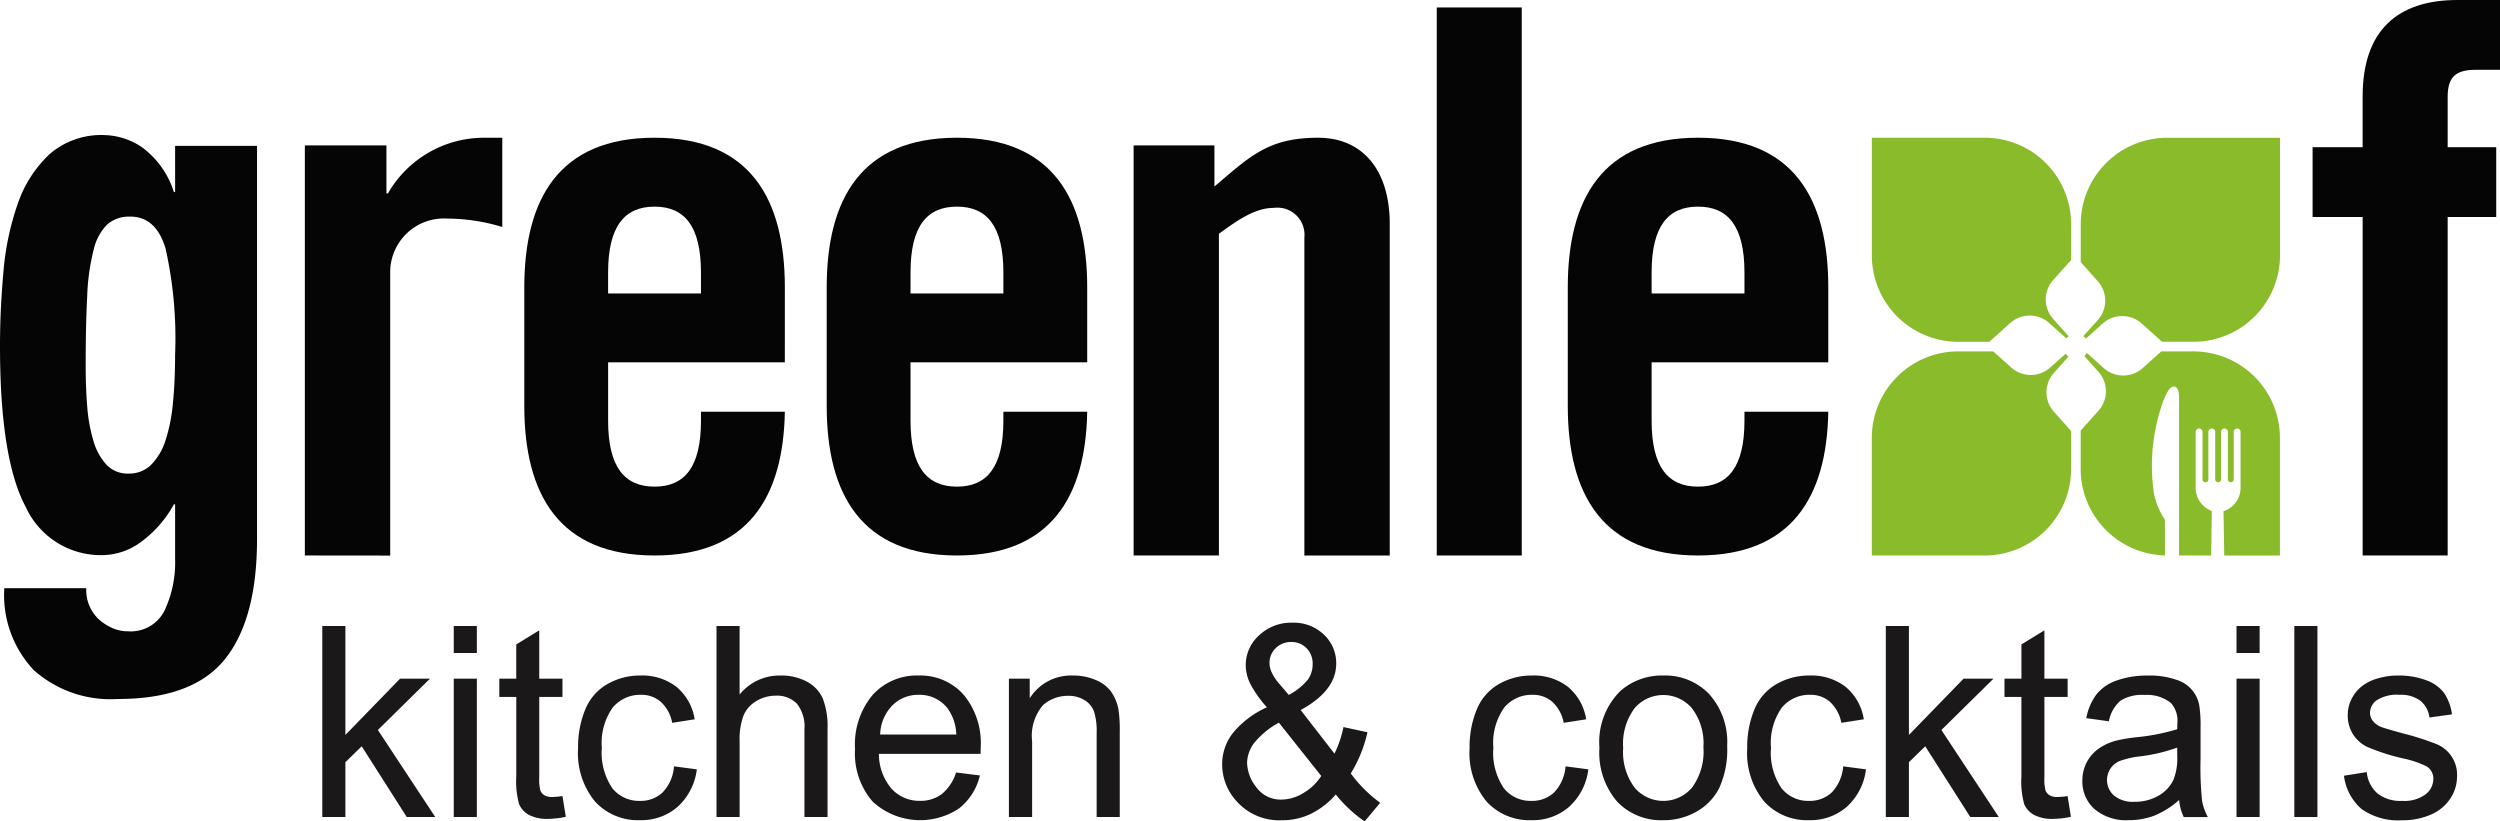 <svg id="Group_23" data-name="Group 23" xmlns="http://www.w3.org/2000/svg" width="186.535" height="61.292" viewBox="0 0 186.535 61.292">
  <path id="Path_10" data-name="Path 10" d="M628.329,95.09l1.317,1.18a.968.968,0,0,1,.171-.164l-1.183-1.321a2.175,2.175,0,0,1,0-2.838L630,90.421V87.746a6.449,6.449,0,0,0-6.449-6.451h-8.419v8.778a6.45,6.45,0,0,0,6.452,6.449h2.308l1.6-1.431a2.174,2.174,0,0,1,2.837,0" transform="translate(-475.466 -71.019)" fill="#8abb2a"/>
  <path id="Path_11" data-name="Path 11" d="M695.008,90.074V81.3H686.59a6.45,6.45,0,0,0-6.449,6.451v2.827l1.3,1.455a2.174,2.174,0,0,1,0,2.836L680.332,96.1a.9.9,0,0,1,.193.183l1.293-1.156a2.175,2.175,0,0,1,2.836,0l1.559,1.393h2.345a6.45,6.45,0,0,0,6.451-6.448" transform="translate(-524.889 -71.02)" fill="#8abb2a"/>
  <path id="Path_12" data-name="Path 12" d="M628.691,149.427l1.114-1.246a.948.948,0,0,1-.21-.215l-1.188,1.061a2.175,2.175,0,0,1-2.836,0l-1.381-1.234h-2.607a6.452,6.452,0,0,0-6.452,6.451v8.777h8.419a6.448,6.448,0,0,0,6.449-6.45V153.73l-1.308-1.465a2.171,2.171,0,0,1,0-2.838" transform="translate(-475.467 -121.574)" fill="#8abb2a"/>
  <path id="Path_13" data-name="Path 13" d="M681.893,149.066l-1.3-1.161a.946.946,0,0,1-.19.228l1.088,1.215a2.177,2.177,0,0,1,0,2.837l-1.357,1.515v2.869a6.449,6.449,0,0,0,6.286,6.446V160.35a5.318,5.318,0,0,1-.825-2,14.162,14.162,0,0,1,.709-6.881c.188-.442.44-1.054.763-1.054.192,0,.407.119.407.837V163.02h2.4l.04-3.325a1.839,1.839,0,0,1-1.2-1.781v-4.07a.258.258,0,1,1,.51,0v3.332h0v.126a.221.221,0,1,0,.437,0v-.243a.334.334,0,0,0,0-.034v-3.182a.258.258,0,1,1,.51,0V157.3a.221.221,0,1,0,.437,0v-3.459a.259.259,0,1,1,.512,0V157.3a.219.219,0,1,0,.433,0v-.126h0v-3.332a.258.258,0,1,1,.51,0V157.9a.06.06,0,0,1,0,.012,1.824,1.824,0,0,1-1.271,1.8l.053,3.309H695v-8.777a6.451,6.451,0,0,0-6.451-6.451h-2.4l-1.423,1.274a2.18,2.18,0,0,1-2.837,0" transform="translate(-524.886 -121.573)" fill="#8abb2a"/>
  <path id="Path_14" data-name="Path 14" d="M127.488,112.467v-30.6h6.087v3.583h.114a8.261,8.261,0,0,1,7.222-4.152h1.308v6.658a14.284,14.284,0,0,0-4.093-.627,4.009,4.009,0,0,0-4.269,4.1v21.045Z" transform="translate(-104.742 -71.02)" fill="#040504"/>
  <path id="Path_15" data-name="Path 15" d="M208.96,92.914V91.349c0-3.461-1.233-4.912-3.462-4.912s-3.467,1.452-3.467,4.912v1.565Zm6.258,5.142H202.032v4.355c0,3.464,1.23,4.918,3.467,4.918s3.462-1.453,3.462-4.918v-.67h6.258c-.114,6.369-2.741,10.725-9.72,10.725-7.15,0-9.721-4.58-9.721-11.169V92.469c0-6.591,2.571-11.174,9.721-11.174s9.72,4.583,9.72,11.174Z" transform="translate(-156.658 -71.019)" fill="#040504"/>
  <path id="Path_16" data-name="Path 16" d="M303.068,92.914V91.349c0-3.461-1.226-4.912-3.464-4.912s-3.464,1.452-3.464,4.912v1.565Zm6.255,5.142H296.14v4.355c0,3.464,1.23,4.918,3.464,4.918s3.464-1.453,3.464-4.918v-.67h6.255c-.111,6.369-2.736,10.725-9.72,10.725-7.146,0-9.718-4.58-9.718-11.169V92.469c0-6.591,2.572-11.174,9.718-11.174s9.72,4.583,9.72,11.174Z" transform="translate(-228.202 -71.019)" fill="#040504"/>
  <path id="Path_17" data-name="Path 17" d="M385.4,112.467v-30.6h6.029v3.071c2.673-2.275,4.039-3.641,7.734-3.641,3.355,0,5.347,2.447,5.347,6.428v24.744h-6.37V88.748a2.023,2.023,0,0,0-2.277-2.217c-1.364,0-2.619.85-4.1,1.934v24Z" transform="translate(-300.816 -71.02)" fill="#040504"/>
  <rect id="Rectangle_420" data-name="Rectangle 420" width="6.343" height="40.89" transform="translate(107.202 0.557)" fill="#040504"/>
  <g id="Group_21" data-name="Group 21">
    <path id="Path_18" data-name="Path 18" d="M533.69,92.914V91.349c0-3.461-1.232-4.912-3.464-4.912s-3.463,1.452-3.463,4.912v1.565Zm6.255,5.142H526.763v4.355c0,3.464,1.229,4.918,3.463,4.918s3.464-1.453,3.464-4.918v-.67h6.255c-.111,6.369-2.736,10.725-9.719,10.725-7.149,0-9.719-4.58-9.719-11.169V92.469c0-6.591,2.57-11.174,9.719-11.174s9.719,4.583,9.719,11.174Z" transform="translate(-403.529 -71.019)" fill="#040504"/>
    <path id="Path_19" data-name="Path 19" d="M756.027,54.629h-3.734V49.421h3.734V45.629c0-4.926,2.607-7.191,7.08-7.191h3.169v5.208h-1.812c-1.53,0-2.093.564-2.093,2.037v3.738h3.623v5.209h-3.623V79.885h-6.344Z" transform="translate(-579.741 -38.438)" fill="#040504"/>
    <path id="Path_20" data-name="Path 20" d="M39.131,100.735a11.938,11.938,0,0,0,.463,2.554,4.472,4.472,0,0,0,.972,1.78,2.165,2.165,0,0,0,1.646.66,2.313,2.313,0,0,0,1.691-.66,4.562,4.562,0,0,0,1.066-1.808,12.588,12.588,0,0,0,.555-2.784q.162-1.637.162-3.588a30.723,30.723,0,0,0-.717-7.979q-.719-2.352-2.618-2.354a2.5,2.5,0,0,0-1.715.574A3.848,3.848,0,0,0,39.618,89a15.989,15.989,0,0,0-.487,3.445q-.117,2.152-.116,5.252,0,1.609.116,3.042M51.8,110.608q0,5.969-2.385,8.955t-7.993,2.985a8.609,8.609,0,0,1-6.279-2.152,8.163,8.163,0,0,1-2.2-6.114h6.116a2.981,2.981,0,0,0,.972,2.354,3.822,3.822,0,0,0,1,.631,2.848,2.848,0,0,0,1.136.23,2.807,2.807,0,0,0,2.733-1.55,8.435,8.435,0,0,0,.788-3.846v-4.075h-.092a8.565,8.565,0,0,1-2.386,2.755,4.922,4.922,0,0,1-2.942,1.033,6.151,6.151,0,0,1-5.722-3.587Q32.62,104.639,32.622,96.2q0-2.7.255-5.511a20.476,20.476,0,0,1,1.066-5.079,9.1,9.1,0,0,1,2.363-3.7,5.867,5.867,0,0,1,4.146-1.435,5.178,5.178,0,0,1,2.782.919,6.608,6.608,0,0,1,2.362,3.329h.092V81.276H51.8Z" transform="translate(-32.622 -70.394)" fill="#040504"/>
  </g>
  <g id="Group_22" data-name="Group 22" transform="translate(24.048 46.465)">
    <path id="Path_21" data-name="Path 21" d="M132.922,247.5V233.247h1.724v8.128l4.08-4.2h2.232l-3.889,3.831,4.281,6.495h-2.126l-3.362-5.279-1.216,1.186V247.5Z" transform="translate(-132.922 -233.004)" fill="#1a1818"/>
    <path id="Path_22" data-name="Path 22" d="M173.829,235.26v-2.013h1.724v2.013Zm0,12.241V237.175h1.724V247.5Z" transform="translate(-164.021 -233.004)" fill="#1a1818"/>
    <path id="Path_23" data-name="Path 23" d="M192.722,246.952l.249,1.546a6.312,6.312,0,0,1-1.3.156,2.912,2.912,0,0,1-1.456-.3,1.679,1.679,0,0,1-.728-.792,6.354,6.354,0,0,1-.211-2.066v-5.941H188.01v-1.361h1.264v-2.557l1.715-1.05v3.607h1.733v1.361h-1.733v6.038a3.094,3.094,0,0,0,.091.963.725.725,0,0,0,.3.34,1.132,1.132,0,0,0,.589.126A5.53,5.53,0,0,0,192.722,246.952Z" transform="translate(-174.802 -234.02)" fill="#1a1818"/>
    <path id="Path_24" data-name="Path 24" d="M219.662,255.433l1.7.224a4.487,4.487,0,0,1-1.422,2.786,4.107,4.107,0,0,1-2.811,1.006,4.335,4.335,0,0,1-3.357-1.386,5.675,5.675,0,0,1-1.269-3.972,7.282,7.282,0,0,1,.546-2.927,3.845,3.845,0,0,1,1.662-1.881,4.873,4.873,0,0,1,2.428-.627,4.179,4.179,0,0,1,2.711.851,3.915,3.915,0,0,1,1.351,2.416l-1.676.263a2.837,2.837,0,0,0-.848-1.565,2.174,2.174,0,0,0-1.47-.525,2.659,2.659,0,0,0-2.117.948,4.55,4.55,0,0,0-.814,3,4.7,4.7,0,0,0,.785,3.024,2.539,2.539,0,0,0,2.05.943,2.394,2.394,0,0,0,1.7-.632A3.157,3.157,0,0,0,219.662,255.433Z" transform="translate(-193.418 -244.718)" fill="#1a1818"/>
    <path id="Path_25" data-name="Path 25" d="M255.6,247.5V233.247h1.724v5.114a3.828,3.828,0,0,1,3.046-1.419,4.055,4.055,0,0,1,1.963.452,2.637,2.637,0,0,1,1.193,1.249,5.84,5.84,0,0,1,.359,2.314V247.5h-1.724v-6.543a2.731,2.731,0,0,0-.56-1.91,2.066,2.066,0,0,0-1.585-.6,2.763,2.763,0,0,0-1.441.4,2.268,2.268,0,0,0-.963,1.094,5.094,5.094,0,0,0-.287,1.906V247.5Z" transform="translate(-226.187 -233.004)" fill="#1a1818"/>
    <path id="Path_26" data-name="Path 26" d="M306.243,255.89l1.781.224a4.42,4.42,0,0,1-1.561,2.46,5.228,5.228,0,0,1-6.451-.52,5.5,5.5,0,0,1-1.307-3.914,5.761,5.761,0,0,1,1.322-4.045,4.443,4.443,0,0,1,3.429-1.439,4.317,4.317,0,0,1,3.333,1.41,5.654,5.654,0,0,1,1.293,3.967q0,.156-.01.467h-7.586a4,4,0,0,0,.948,2.606,2.8,2.8,0,0,0,2.126.9,2.612,2.612,0,0,0,1.619-.505A3.361,3.361,0,0,0,306.243,255.89Zm-5.661-2.829h5.68a3.531,3.531,0,0,0-.651-1.954,2.627,2.627,0,0,0-2.136-1.011,2.718,2.718,0,0,0-2,.807A3.218,3.218,0,0,0,300.582,253.06Z" transform="translate(-258.956 -244.718)" fill="#1a1818"/>
    <path id="Path_27" data-name="Path 27" d="M346.6,259.215V248.889h1.552v1.468a3.642,3.642,0,0,1,3.238-1.7,4.191,4.191,0,0,1,1.69.335,2.664,2.664,0,0,1,1.154.88,3.406,3.406,0,0,1,.536,1.293,10.175,10.175,0,0,1,.1,1.7v6.349h-1.724v-6.281a4.782,4.782,0,0,0-.2-1.6,1.675,1.675,0,0,0-.714-.846,2.243,2.243,0,0,0-1.2-.316,2.769,2.769,0,0,0-1.9.71,3.535,3.535,0,0,0-.8,2.693v5.639Z" transform="translate(-295.369 -244.718)" fill="#1a1818"/>
    <path id="Path_28" data-name="Path 28" d="M421.432,245.047a5.9,5.9,0,0,1-1.858,1.444,4.972,4.972,0,0,1-2.174.481,4.267,4.267,0,0,1-3.419-1.478,4.054,4.054,0,0,1-1.025-2.693,3.763,3.763,0,0,1,.838-2.387,7,7,0,0,1,2.5-1.872,8.535,8.535,0,0,1-1.264-1.8,3.193,3.193,0,0,1-.316-1.332,2.989,2.989,0,0,1,.991-2.231,3.466,3.466,0,0,1,2.495-.948,3.223,3.223,0,0,1,2.351.894,2.9,2.9,0,0,1,.915,2.149q0,2.032-2.654,3.471L421.336,242a8.172,8.172,0,0,0,.67-1.983l1.791.389a10,10,0,0,1-1.245,3.072,10.073,10.073,0,0,0,2.194,2.188l-1.159,1.39A10.074,10.074,0,0,1,421.432,245.047Zm-1.082-1.381-3.161-3.977a6.079,6.079,0,0,0-1.887,1.57,2.557,2.557,0,0,0-.488,1.434,3.078,3.078,0,0,0,.68,1.8,2.241,2.241,0,0,0,1.925.934,3.147,3.147,0,0,0,1.6-.491A3.926,3.926,0,0,0,420.349,243.667Zm-2.424-6.048a4.6,4.6,0,0,0,1.451-1.176,2,2,0,0,0,.33-1.118,1.626,1.626,0,0,0-.455-1.191,1.53,1.53,0,0,0-1.135-.462,1.592,1.592,0,0,0-1.164.457,1.508,1.508,0,0,0-.465,1.118,1.665,1.665,0,0,0,.168.7,3.628,3.628,0,0,0,.5.773Z" transform="translate(-345.813 -232.233)" fill="#1a1818"/>
    <path id="Path_29" data-name="Path 29" d="M497.1,255.433l1.7.224a4.486,4.486,0,0,1-1.423,2.786,4.106,4.106,0,0,1-2.811,1.006,4.335,4.335,0,0,1-3.357-1.386,5.674,5.674,0,0,1-1.269-3.972,7.282,7.282,0,0,1,.546-2.927,3.845,3.845,0,0,1,1.662-1.881,4.874,4.874,0,0,1,2.428-.627,4.179,4.179,0,0,1,2.711.851,3.916,3.916,0,0,1,1.351,2.416l-1.676.263a2.838,2.838,0,0,0-.848-1.565,2.174,2.174,0,0,0-1.47-.525,2.658,2.658,0,0,0-2.117.948,4.548,4.548,0,0,0-.814,3,4.7,4.7,0,0,0,.786,3.024,2.539,2.539,0,0,0,2.049.943,2.4,2.4,0,0,0,1.7-.632A3.159,3.159,0,0,0,497.1,255.433Z" transform="translate(-404.336 -244.718)" fill="#1a1818"/>
    <path id="Path_30" data-name="Path 30" d="M530.361,254.052a5.365,5.365,0,0,1,1.571-4.249,4.691,4.691,0,0,1,3.2-1.147,4.53,4.53,0,0,1,3.429,1.4,5.356,5.356,0,0,1,1.331,3.855,6.917,6.917,0,0,1-.589,3.135,4.2,4.2,0,0,1-1.714,1.774,4.935,4.935,0,0,1-2.457.632,4.536,4.536,0,0,1-3.453-1.39A5.6,5.6,0,0,1,530.361,254.052Zm1.772,0a4.442,4.442,0,0,0,.853,2.97,2.811,2.811,0,0,0,4.281,0,4.55,4.55,0,0,0,.853-3.024,4.312,4.312,0,0,0-.857-2.9,2.815,2.815,0,0,0-4.277-.005A4.424,4.424,0,0,0,532.133,254.052Z" transform="translate(-435.069 -244.718)" fill="#1a1818"/>
    <path id="Path_31" data-name="Path 31" d="M583.505,255.433l1.7.224a4.485,4.485,0,0,1-1.423,2.786,4.105,4.105,0,0,1-2.811,1.006,4.334,4.334,0,0,1-3.357-1.386,5.674,5.674,0,0,1-1.269-3.972,7.287,7.287,0,0,1,.546-2.927,3.847,3.847,0,0,1,1.662-1.881,4.874,4.874,0,0,1,2.428-.627,4.179,4.179,0,0,1,2.711.851,3.917,3.917,0,0,1,1.351,2.416l-1.676.263a2.839,2.839,0,0,0-.848-1.565,2.173,2.173,0,0,0-1.47-.525,2.659,2.659,0,0,0-2.117.948,4.548,4.548,0,0,0-.814,3,4.7,4.7,0,0,0,.786,3.024,2.539,2.539,0,0,0,2.049.943,2.4,2.4,0,0,0,1.7-.632A3.159,3.159,0,0,0,583.505,255.433Z" transform="translate(-470.025 -244.718)" fill="#1a1818"/>
    <path id="Path_32" data-name="Path 32" d="M619.483,247.5V233.247h1.724v8.128l4.08-4.2h2.232l-3.889,3.831,4.282,6.495h-2.126l-3.362-5.279-1.217,1.186V247.5Z" transform="translate(-502.823 -233.004)" fill="#1a1818"/>
    <path id="Path_33" data-name="Path 33" d="M661.108,246.952l.249,1.546a6.315,6.315,0,0,1-1.3.156,2.912,2.912,0,0,1-1.456-.3,1.679,1.679,0,0,1-.728-.792,6.354,6.354,0,0,1-.211-2.066v-5.941H656.4v-1.361h1.264v-2.557l1.714-1.05v3.607h1.734v1.361h-1.734v6.038a3.1,3.1,0,0,0,.091.963.724.724,0,0,0,.3.34,1.131,1.131,0,0,0,.589.126A5.535,5.535,0,0,0,661.108,246.952Z" transform="translate(-530.885 -234.02)" fill="#1a1818"/>
    <path id="Path_34" data-name="Path 34" d="M687.866,257.941a6.4,6.4,0,0,1-1.844,1.167,5.259,5.259,0,0,1-1.9.34,3.662,3.662,0,0,1-2.577-.831,2.764,2.764,0,0,1-.9-2.124,2.891,2.891,0,0,1,1.231-2.392,4.166,4.166,0,0,1,1.24-.574,12.2,12.2,0,0,1,1.533-.263,15.547,15.547,0,0,0,3.075-.6c.006-.24.01-.392.01-.457a1.951,1.951,0,0,0-.489-1.507,2.857,2.857,0,0,0-1.963-.593,3.012,3.012,0,0,0-1.8.433,2.652,2.652,0,0,0-.857,1.531l-1.686-.233a4.268,4.268,0,0,1,.757-1.774,3.311,3.311,0,0,1,1.523-1.04,6.7,6.7,0,0,1,2.308-.365,6.028,6.028,0,0,1,2.117.311,2.439,2.439,0,0,1,1.734,1.974,10.021,10.021,0,0,1,.086,1.614v2.333a25.135,25.135,0,0,0,.11,3.087,3.928,3.928,0,0,0,.436,1.24h-1.8A3.739,3.739,0,0,1,687.866,257.941Zm-.144-3.908a12.489,12.489,0,0,1-2.816.661,6.444,6.444,0,0,0-1.5.35,1.541,1.541,0,0,0-.4,2.567,2.223,2.223,0,0,0,1.528.467,3.512,3.512,0,0,0,1.772-.443,2.708,2.708,0,0,0,1.14-1.21,4.292,4.292,0,0,0,.278-1.75Z" transform="translate(-549.32 -244.718)" fill="#1a1818"/>
    <path id="Path_35" data-name="Path 35" d="M728.62,235.26v-2.013h1.724v2.013Zm0,12.241V237.175h1.724V247.5Z" transform="translate(-585.792 -233.004)" fill="#1a1818"/>
    <path id="Path_36" data-name="Path 36" d="M746.6,247.5V233.247h1.724V247.5Z" transform="translate(-599.459 -233.004)" fill="#1a1818"/>
    <path id="Path_37" data-name="Path 37" d="M762.056,256.133l1.7-.272a2.431,2.431,0,0,0,.8,1.594,2.757,2.757,0,0,0,1.834.554,2.667,2.667,0,0,0,1.762-.491,1.476,1.476,0,0,0,.575-1.152,1.067,1.067,0,0,0-.508-.933,7.4,7.4,0,0,0-1.762-.593,15.849,15.849,0,0,1-2.629-.841,2.558,2.558,0,0,1-1.111-.982,2.628,2.628,0,0,1-.378-1.386,2.69,2.69,0,0,1,.311-1.278,2.817,2.817,0,0,1,.848-.977,3.525,3.525,0,0,1,1.1-.51,5.145,5.145,0,0,1,1.489-.209,5.812,5.812,0,0,1,2.1.35,2.861,2.861,0,0,1,1.336.948,3.74,3.74,0,0,1,.594,1.6l-1.686.233a1.879,1.879,0,0,0-.666-1.244,2.411,2.411,0,0,0-1.557-.447,2.787,2.787,0,0,0-1.7.4,1.165,1.165,0,0,0-.508.933.975.975,0,0,0,.211.613,1.517,1.517,0,0,0,.661.467q.259.1,1.523.447a20.931,20.931,0,0,1,2.552.812,2.462,2.462,0,0,1,1.547,2.416,2.968,2.968,0,0,1-.5,1.648,3.259,3.259,0,0,1-1.451,1.2,5.215,5.215,0,0,1-2.146.423,4.726,4.726,0,0,1-3.022-.836A3.9,3.9,0,0,1,762.056,256.133Z" transform="translate(-611.212 -244.718)" fill="#1a1818"/>
  </g>
</svg>
